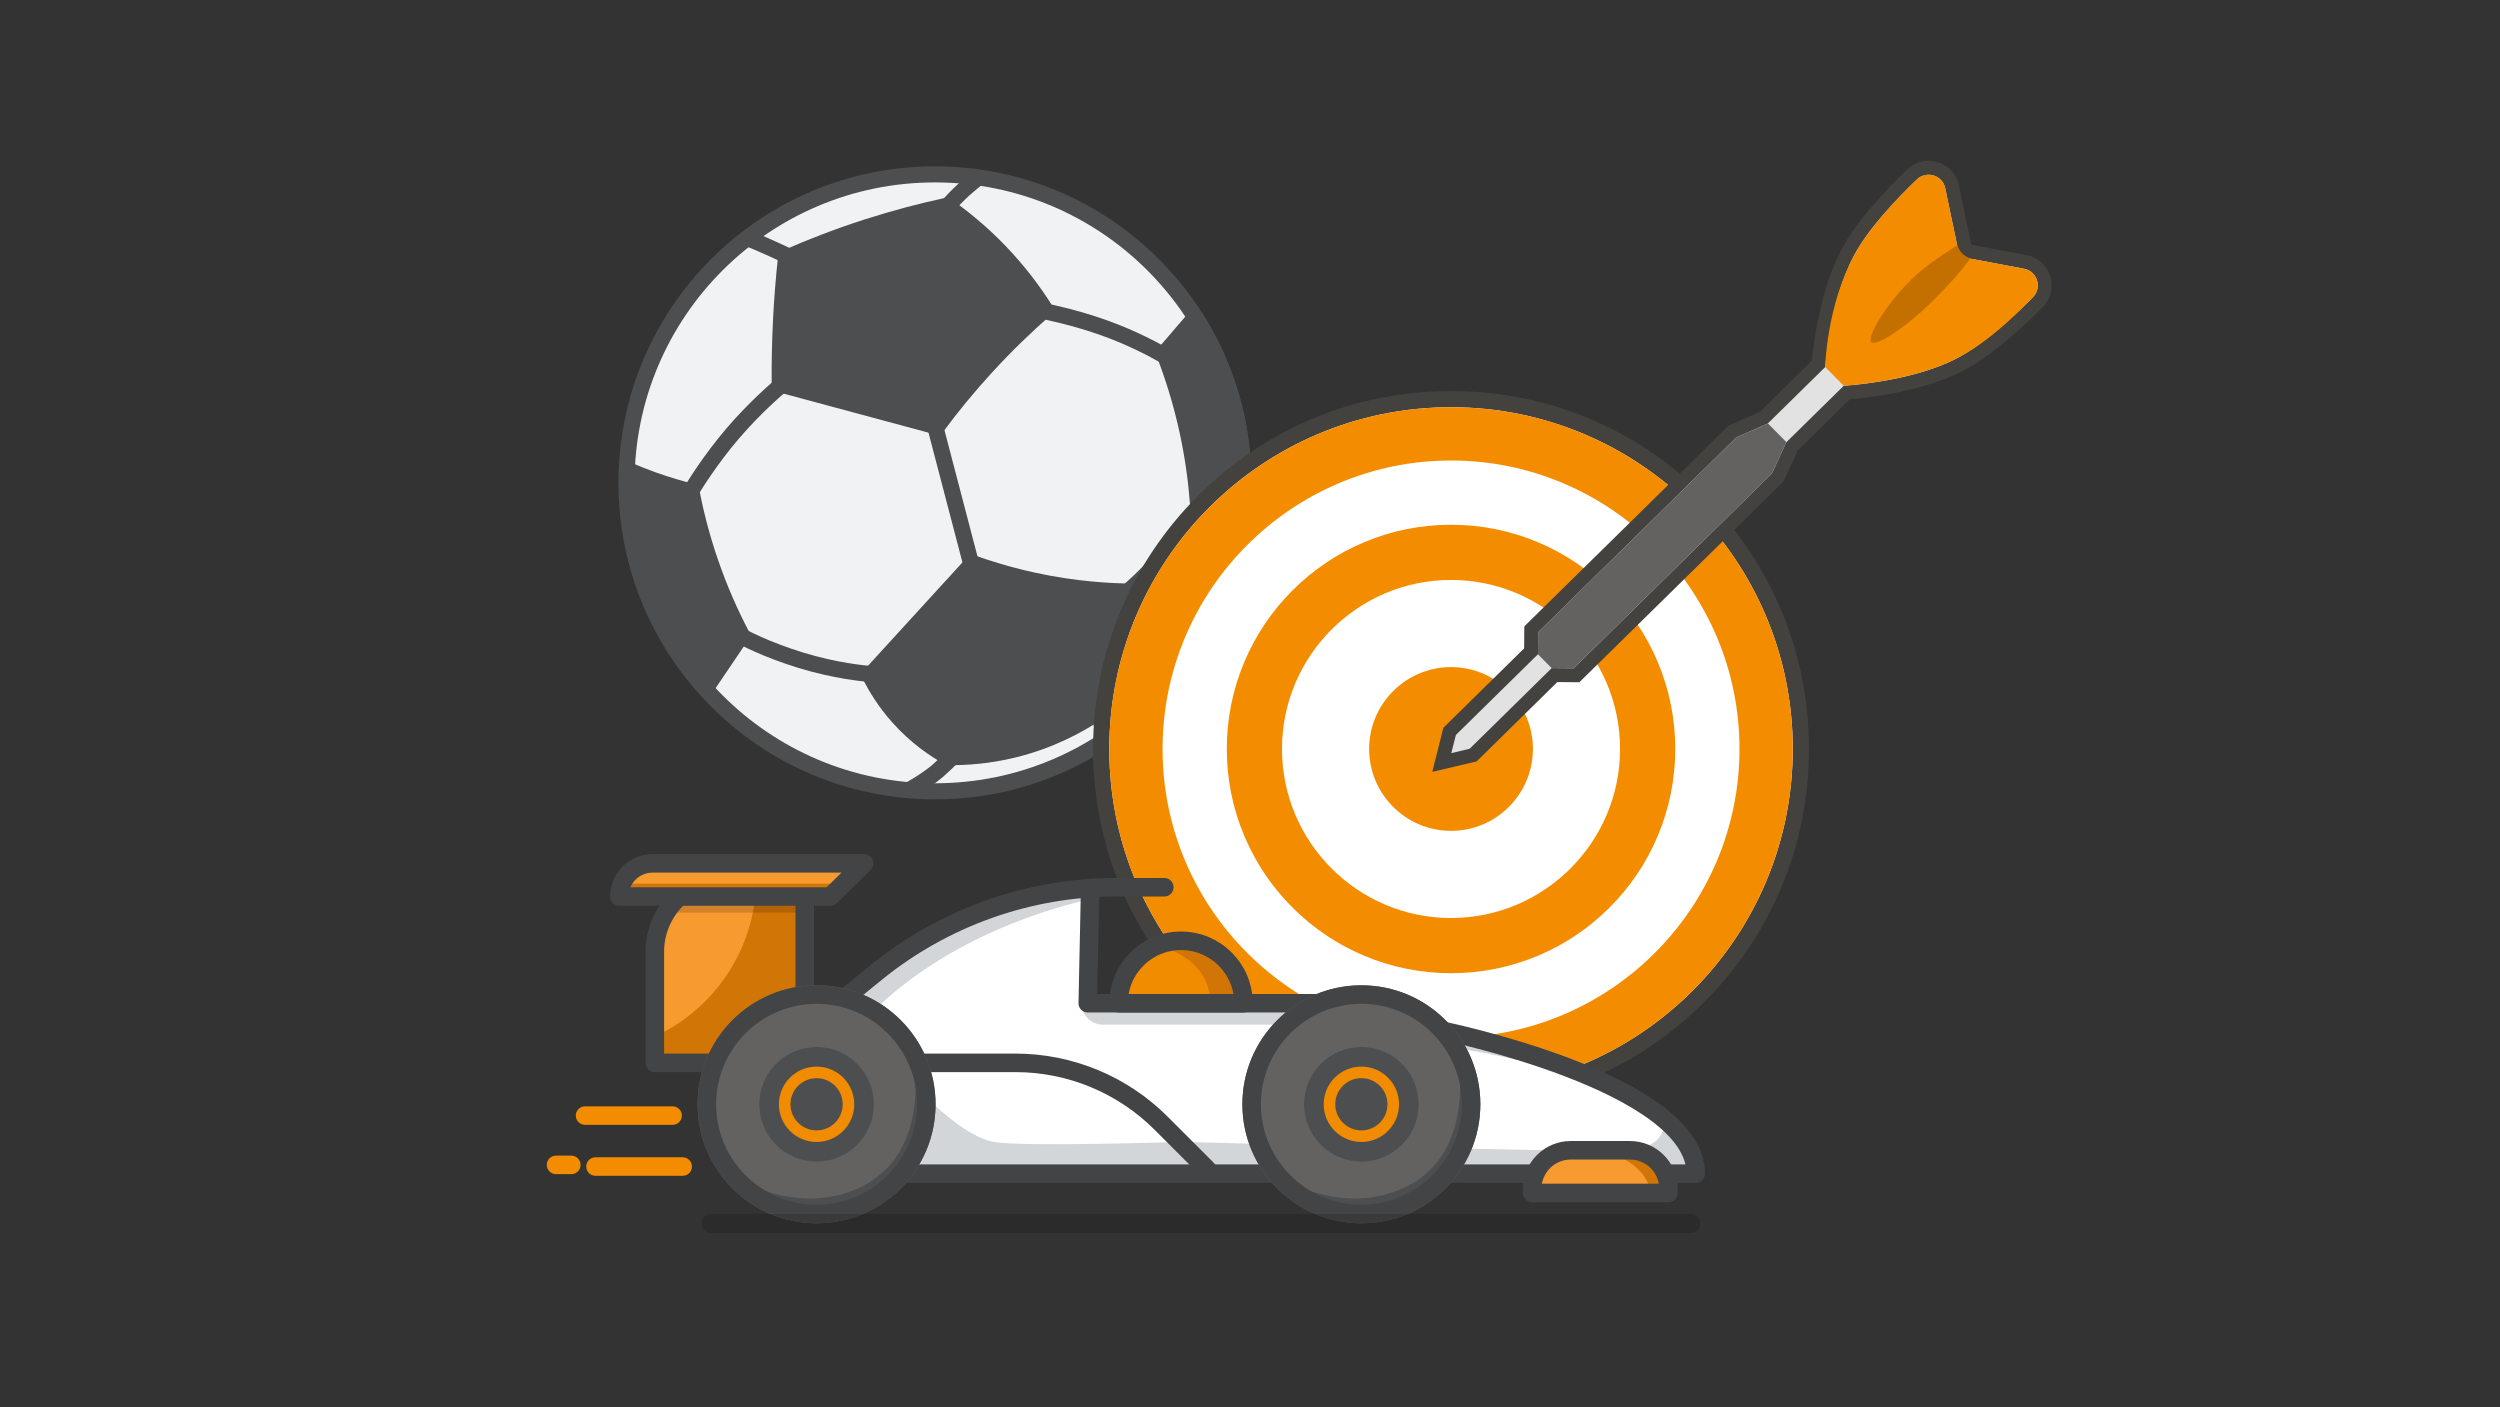<?xml version="1.0" encoding="UTF-8"?><svg id="Laag_1" xmlns="http://www.w3.org/2000/svg" viewBox="0 0 1080 608"><rect x="0" y="0" width="1080" height="608" fill="#333333" stroke="none"/><defs><style>.cls-1,.cls-2,.cls-3,.cls-4,.cls-5,.cls-6,.cls-7{fill-rule:evenodd;}.cls-1,.cls-8,.cls-9,.cls-10{fill:#4c4e50;}.cls-2{fill:#020204;}.cls-2,.cls-11{opacity:.15;}.cls-2,.cls-11,.cls-12{isolation:isolate;}.cls-13,.cls-4{fill:#f79a30;}.cls-14{fill:#646261;}.cls-3,.cls-15{fill:#fff;}.cls-16{fill:#e2e2e2;}.cls-17{fill:#44423f;}.cls-18{fill:#f1f2f3;}.cls-18,.cls-8,.cls-9,.cls-19{stroke:#4c4e50;}.cls-18,.cls-8,.cls-19{stroke-width:6.95px;}.cls-18,.cls-20,.cls-19{stroke-miterlimit:10;}.cls-21{fill:#424446;}.cls-22{fill:#f48c00;}.cls-5,.cls-23{fill:#f18b00;}.cls-24,.cls-6{fill:#d17506;}.cls-25{stroke:#424446;}.cls-25,.cls-8,.cls-9{stroke-linejoin:round;}.cls-25,.cls-8,.cls-9,.cls-20{stroke-linecap:round;}.cls-25,.cls-20{stroke-width:8px;}.cls-25,.cls-20,.cls-19{fill:none;}.cls-9{stroke-width:6.42px;}.cls-20{stroke:#f48c00;}.cls-7{fill:#d3d6d9;}.cls-19{stroke-linecap:square;}.cls-26{fill:#c37000;}</style></defs><g class="cls-12"><g id="Layers"><circle class="cls-18" cx="403.907" cy="208.59" r="133.261"/><path class="cls-19" d="M298.055,212.964c1.911-3.199,8.83-14.42,18.293-25.497,9.698-11.344,19.069-19.386,22.166-21.931"/><line class="cls-19" x1="403.907" y1="183.869" x2="420.452" y2="247.117"/><path class="cls-19" d="M376.938,291.234c-3.791-.266-16.024-1.441-30.924-5.989-14.971-4.568-25.068-9.943-27.735-11.435"/><path class="cls-19" d="M411.357,327.063c-1.492,1.523-3.505,3.495-5.845,5.559-3.74,3.301-8.247,6.019-9.075,6.51"/><path class="cls-19" d="M478.008,316.681c-.368-.91-.818-1.921-1.369-3.025-1.421-2.851-3.056-4.956-4.261-6.316"/><path class="cls-19" d="M519.805,216.766c-1.87,2.851-7.644,11.476-15.677,21.44-7.399,9.177-15.39,16.116-18.037,18.323"/><path class="cls-19" d="M448.504,133.907c4.088.777,16.136,3.291,28.686,7.787,12.304,4.415,22.002,9.76,24.956,11.456"/><path class="cls-19" d="M407.208,91.762c1.267-1.604,3.086-3.791,5.161-5.937,2.902-3.015,5.314-5.11,6.53-6.111"/><path class="cls-19" d="M324.308,103.433c1.533.634,4.067,1.696,7.757,3.352,3.597,1.604,6.459,2.943,8.319,3.832"/><path class="cls-8" d="M339.535,111.435c10.393-4.588,22.084-9.157,35.012-13.316,12.212-3.924,23.719-6.908,34.306-9.187,6.847,4.793,14.839,11.2,22.932,19.601,8.635,8.962,15.033,17.751,19.693,25.14-8.053,7.041-16.637,15.258-25.365,24.772-8.216,8.952-15.288,17.69-21.338,25.855-22.646-6.101-45.292-12.192-67.938-18.293-.072-8.789.092-18.058.583-27.766.47-9.392,1.206-18.344,2.126-26.826l-.01.02Z"/><path class="cls-8" d="M420.197,243.275c-12.059,13.193-24.118,26.386-36.177,39.58-2.718,2.974-5.437,5.958-8.165,8.932,2.545,5.079,6.428,11.527,12.284,18.078,7.695,8.605,15.748,13.98,21.522,17.199,7.521.092,17.189-.531,28.062-3.178,15.973-3.883,28.073-10.536,35.87-15.707,3.393-6.837,7.143-16.014,9.647-27.265,2.167-9.749,2.81-18.426,2.851-25.385-6.356-.153-13.163-.603-20.337-1.472-17.69-2.146-33.009-6.295-45.568-10.781h.01Z"/><path class="cls-8" d="M502.953,152.721c3.618,9.361,7.205,20.49,9.984,33.203,2.494,11.415,3.853,21.9,4.558,31.098,5.099,1.921,10.536,4.241,16.198,7.041.828.409,1.635.818,2.432,1.226.685-5.478,1.042-11.057,1.042-16.719,0-26.315-7.624-50.841-20.786-71.495-4.476,5.212-8.952,10.424-13.428,15.636v.01Z"/><path class="cls-9" d="M320.742,274.383c-4.66-8.881-9.504-19.529-13.714-31.844-3.781-11.057-6.336-21.318-8.084-30.372-5.283-1.329-10.955-3.005-16.903-5.14-3.72-1.339-7.235-2.739-10.536-4.17-.255.225-.501.45-.756.674-.061,1.676-.102,3.362-.102,5.059,0,34.306,12.968,65.578,34.266,89.205,5.283-7.797,10.557-15.605,15.84-23.402l-.01-.01Z"/><path class="cls-15" d="M626.842,474.692c-83.336,0-151.135-67.799-151.135-151.135s67.799-151.136,151.135-151.136,151.135,67.799,151.135,151.136-67.799,151.135-151.135,151.135Z"/><path class="cls-17" d="M626.842,175.922c81.537,0,147.635,66.098,147.635,147.635s-66.098,147.635-147.635,147.635-147.635-66.099-147.635-147.635,66.098-147.635,147.635-147.635M626.842,168.922c-41.305,0-80.137,16.085-109.343,45.292-29.207,29.207-45.292,68.039-45.292,109.344s16.085,80.137,45.292,109.343c29.207,29.207,68.039,45.292,109.343,45.292s80.137-16.085,109.343-45.292c29.207-29.207,45.292-68.039,45.292-109.343s-16.085-80.137-45.292-109.344c-29.207-29.207-68.039-45.292-109.343-45.292h0Z"/><path class="cls-22" d="M626.842,288.186c-19.503,0-35.371,15.867-35.371,35.371s15.867,35.371,35.371,35.371,35.371-15.867,35.371-35.371-15.867-35.371-35.371-35.371Z"/><path class="cls-22" d="M626.842,420.422c-13.071,0-25.758-2.563-37.708-7.617-11.536-4.879-21.894-11.862-30.786-20.754-8.892-8.892-15.875-19.25-20.754-30.786-5.054-11.95-7.617-24.637-7.617-37.708s2.563-25.758,7.617-37.708c4.879-11.536,11.862-21.894,20.754-30.786s19.25-15.875,30.786-20.754c11.95-5.054,24.636-7.617,37.708-7.617s25.758,2.563,37.708,7.617c11.536,4.879,21.894,11.862,30.786,20.754,8.892,8.892,15.875,19.25,20.754,30.786,5.054,11.95,7.617,24.636,7.617,37.708s-2.563,25.758-7.617,37.708c-4.879,11.536-11.862,21.894-20.754,30.786-8.892,8.892-19.25,15.875-30.786,20.754-11.95,5.054-24.637,7.617-37.708,7.617ZM626.842,250.536c-40.264,0-73.021,32.757-73.021,73.021s32.757,73.022,73.021,73.022,73.022-32.757,73.022-73.022-32.757-73.021-73.022-73.021Z"/><path class="cls-22" d="M626.842,471.192c-19.926,0-39.261-3.905-57.47-11.607-17.582-7.436-33.369-18.08-46.924-31.635-13.555-13.555-24.198-29.342-31.635-46.924-7.702-18.209-11.607-37.544-11.607-57.47s3.905-39.261,11.607-57.47c7.436-17.582,18.08-33.369,31.635-46.924,13.555-13.555,29.342-24.198,46.924-31.635,18.209-7.702,37.544-11.607,57.47-11.607s39.261,3.905,57.47,11.607c17.582,7.436,33.369,18.08,46.924,31.635,13.555,13.555,24.198,29.342,31.635,46.924,7.702,18.209,11.607,37.544,11.607,57.47s-3.905,39.261-11.607,57.47c-7.436,17.582-18.08,33.369-31.635,46.924-13.555,13.555-29.342,24.198-46.924,31.635-18.209,7.702-37.544,11.607-57.47,11.607ZM626.842,198.94c-68.714,0-124.617,55.903-124.617,124.617s55.903,124.617,124.617,124.617,124.617-55.903,124.617-124.617-55.903-124.617-124.617-124.617Z"/><g id="g22913"><g id="path20801"><path class="cls-16" d="M626.246,315.945l35.167-34.575.081-9.506,86.905-85.439,13.558-5.978,23.648-23.25c.51-5.712,3.236-30.884,12.919-48.66,6.456-11.853,18.521-24.586,27.504-33.182,1.939-1.854,4.464-2.876,7.111-2.876,5.042,0,9.318,3.583,10.188,8.527l5.336,25.477c.184.581,1.525,1.935,2.162,2.138l24.087,4.52c3.759.706,6.801,3.411,7.939,7.06,1.141,3.656.174,7.62-2.523,10.346-8.744,8.835-21.678,20.681-33.644,26.937-17.938,9.379-43.153,11.678-48.873,12.091l-23.648,23.25-6.207,13.455-86.905,85.44-9.506-.08-35.165,34.571-13.526,3.19,3.39-13.455Z"/><path class="cls-17" d="M833.141,75.48c3.354,0,6.597,2.302,7.242,6.091l5.325,25.416c.29,1.704,2.816,4.253,4.515,4.572l24.138,4.531c5.772,1.083,7.968,8.172,3.837,12.346-8.391,8.478-21.191,20.266-32.902,26.389-19.566,10.231-48.79,11.828-48.79,11.828l-24.835,24.416-6.207,13.455-85.628,84.185-9.506-.081-35.452,34.855-7.907,1.865,1.978-7.853,35.452-34.855.081-9.506,85.628-84.185,13.558-5.977,24.835-24.416s2.093-29.193,12.655-48.582c6.321-11.605,18.325-24.203,26.944-32.448,1.466-1.403,3.267-2.044,5.038-2.044M833.141,69.48c-3.423,0-6.685,1.317-9.185,3.708-9.137,8.74-21.423,21.719-28.066,33.914-9.415,17.284-12.426,41.223-13.168,48.722l-22.477,22.099-12.554,5.534-1.004.443-.782.769-85.628,84.185-1.772,1.742-.021,2.485-.06,7.021-33.68,33.112-1.201,1.18-.411,1.633-1.978,7.853-2.411,9.572,9.607-2.266,7.907-1.865,1.633-.385,1.196-1.176,33.68-33.112,7.021.06,2.485.021,1.772-1.742,85.628-84.185.782-.769.46-.996,5.747-12.458,22.477-22.099c7.511-.614,31.498-3.219,48.939-12.338,12.306-6.434,25.492-18.498,34.386-27.485,3.48-3.516,4.727-8.632,3.254-13.351-1.47-4.71-5.397-8.202-10.249-9.113l-23.553-4.422c-.143-.123-.305-.287-.421-.429l-5.219-24.907c-1.144-6.356-6.647-10.956-13.134-10.956h0Z"/></g><g id="path22109"><polygon class="cls-14" points="763.722 182.919 763.668 182.971 750.11 188.948 664.482 273.133 664.402 282.639 664.391 282.65 670.319 288.638 670.33 288.628 679.836 288.708 765.464 204.523 771.67 191.069 771.723 191.016 763.722 182.919"/></g><path id="path20801-2" class="cls-22" d="M796.505,166.652c21.701-1.733,38.533-6.499,48.79-11.828,13.462-6.994,23.845-17.237,32.902-26.389,4.131-4.174,1.934-11.263-3.837-12.346l-24.138-4.531c-1.699-.319-4.225-2.867-4.515-4.572l-5.325-25.416c-.985-5.789-8.036-8.106-12.279-4.047-8.619,8.245-20.623,20.844-26.944,32.448-12.232,22.457-12.651,48.561-12.655,48.582h0s2.803,2.837,8.002,8.098Z"/><g id="path22906"><path class="cls-26" d="M851.083,111.755l-1.801-1.037c-1.38-.795-2.479-1.997-3.148-3.442l-.607-1.313c-4.832,3.295-12.758,7.854-19.602,14.583-12.416,12.207-19.425,25.405-17.545,27.317s14.325-5.799,26.741-18.006c6.852-6.736,12.588-13.326,15.963-18.103Z"/></g></g></g><g id="Laag_2"><path class="cls-15" d="M469.903,433.401v-50.11s-69.21,5.54-103.19,46.4v77.32h362.32s15.33-27.62-71.99-52.79c-48.7-14.09-70.35-23.55-119.87-20.81h-67.27"/><path class="cls-7" d="M467.203,433.401h0c0,5.12,4.15,9.27,9.27,9.27h81.6s111.89,11.35,146.82,31.23c-45.16-20.73-113.88-41.83-154.49-40.51-40.61,1.32-83.21,0-83.21,0l.01.01Z"/><path class="cls-7" d="M469.903,388.771s-52.97,10.17-91.02,46.52l-8.52-2.84-3.65-2.77s51.09-48.7,103.19-46.4c0,10.97,0,5.48,0,5.48v.01Z"/><path class="cls-4" d="M347.643,379.071h-32.67c-17.71,0-32.08,14.36-32.08,32.08v48.01h64.75v-80.09Z"/><path class="cls-6" d="M328.013,379.071l-2.51,13.72c-4.41,24.15-20.31,44.65-42.6,54.93h0v11.43h64.75v-75.86l-19.64-4.23v.01Z"/><path class="cls-2" d="M288.483,394.261h59.17v-10.97h-52.61s-3.79,4.81-6.56,10.97Z"/><path class="cls-7" d="M718.423,483.071s4.39,13.8-19.21,14.13c-23.6.33-187.95-3.87-187.95-3.87,0,0-37.81-.67-62.24-18.85-24.42-18.17-44.19-8.8-75.71-3.69-7.32,7.32-9.2-41.1-9.2-41.1l9.2,77.32,331.01.42,28.24-.42s-6.6-18.43-14.14-23.94h0Z"/><path class="cls-3" d="M389.963,506.131l7.38-46.98s61.22-2.11,73.92,6.19,39.96,20.79,51.6,43.79c-35.78,0-132.9-3-132.9-3h0Z"/><path class="cls-7" d="M401.323,475.051s15.62,16.11,28.11,18.28c12.5,2.17,79.51,0,79.51,0l10.22,14.1h-122.4l-2.84-5.62,7.38-26.75.02-.01Z"/><path class="cls-25" d="M347.643,379.071h-32.67c-17.71,0-32.08,14.36-32.08,32.08v48.01h64.75v-80.09Z"/><path class="cls-25" d="M502.983,383.291h-20.69c-37.84,0-74.52,13.03-103.88,36.89l-20.53,16.69v70.14h374.68c0-39.48-110.02-61.86-110.02-61.86l-48.01-11.75h-104.62l.99-47.53"/><path class="cls-25" d="M357.883,459.151h80.79c23.59,0,46.21,9.37,62.9,26.05l19.91,19.91"/><path class="cls-5" d="M483.223,433.401c0-14.9,12.08-26.98,26.98-26.98s26.98,12.08,26.98,26.98h-53.96Z"/><path class="cls-24" d="M503.553,409.591s19.31,5.25,19.31,23.81h14.31l-7.37-18.52s-13.77-10.07-26.25-5.29Z"/><circle class="cls-14" cx="588.113" cy="477.051" r="51.4"/><path class="cls-1" d="M553.533,509.131s26.98,16.61,53.67,3.69c20.81-10.07,26.69-33.46,22.15-60.52,6.53,16.51,16.47,45.76-14.2,66.2-14.2,6.25-39.47,16.19-61.62-9.37Z"/><path class="cls-21" d="M588.113,433.651c23.93,0,43.4,19.47,43.4,43.4s-19.47,43.4-43.4,43.4-43.4-19.47-43.4-43.4,19.47-43.4,43.4-43.4M588.113,425.651c-28.39,0-51.4,23.01-51.4,51.4s23.01,51.4,51.4,51.4,51.4-23.01,51.4-51.4-23.01-51.4-51.4-51.4h0Z"/><circle class="cls-10" cx="588.113" cy="477.051" r="24.75"/><path class="cls-23" d="M588.113,465.771c6.22,0,11.28,5.06,11.28,11.28s-5.06,11.28-11.28,11.28-11.28-5.06-11.28-11.28,5.06-11.28,11.28-11.28M588.113,460.771c-8.99,0-16.28,7.29-16.28,16.28s7.29,16.28,16.28,16.28,16.28-7.29,16.28-16.28-7.29-16.28-16.28-16.28h0Z"/><path class="cls-25" d="M483.223,433.401c0-14.9,12.08-26.98,26.98-26.98s26.98,12.08,26.98,26.98h-53.96Z"/><path class="cls-13" d="M678.563,496.921h25.58c9.2,0,16.66,7.47,16.66,16.66v1.77h-58.9v-1.77c0-9.2,7.47-16.66,16.66-16.66h0Z"/><path class="cls-24" d="M691.353,496.921s19.44,3.63,21.78,18.43h7.67s1.28-18.43-29.45-18.43Z"/><path class="cls-25" d="M678.563,496.921h25.58c9.2,0,16.66,7.47,16.66,16.66v1.77h-58.9v-1.77c0-9.2,7.47-16.66,16.66-16.66h0Z"/><path class="cls-4" d="M358.723,387.301h-91.16c0-7.91,6.42-14.33,14.33-14.33h91.43l-14.6,14.33h0Z"/><polygon class="cls-6" points="362.983 381.751 267.933 381.751 266.513 386.251 358.723 386.251 362.983 381.751"/><path class="cls-25" d="M358.723,387.301h-91.16c0-7.91,6.42-14.33,14.33-14.33h91.43l-14.6,14.33h0Z"/><circle class="cls-14" cx="352.763" cy="477.051" r="51.4"/><path class="cls-1" d="M318.183,509.131s26.98,16.61,53.67,3.69c20.81-10.07,26.91-33.46,22.15-60.52,6.53,16.51,16.47,45.76-14.2,66.2-14.2,6.25-39.47,16.19-61.62-9.37Z"/><path class="cls-21" d="M352.763,433.651c23.93,0,43.4,19.47,43.4,43.4s-19.47,43.4-43.4,43.4-43.4-19.47-43.4-43.4,19.47-43.4,43.4-43.4M352.763,425.651c-28.39,0-51.4,23.01-51.4,51.4s23.01,51.4,51.4,51.4,51.4-23.01,51.4-51.4-23.01-51.4-51.4-51.4h0Z"/><circle class="cls-10" cx="352.763" cy="477.051" r="24.75"/><path class="cls-23" d="M352.763,465.771c6.22,0,11.28,5.06,11.28,11.28s-5.06,11.28-11.28,11.28-11.28-5.06-11.28-11.28,5.06-11.28,11.28-11.28M352.763,460.771c-8.99,0-16.28,7.29-16.28,16.28s7.29,16.28,16.28,16.28,16.28-7.29,16.28-16.28-7.29-16.28-16.28-16.28h0Z"/><rect class="cls-11" x="303.213" y="524.451" width="431.18" height="8.22" rx="3.72" ry="3.72"/><line class="cls-20" x1="252.743" y1="481.931" x2="290.553" y2="481.931"/><line class="cls-20" x1="257.253" y1="503.941" x2="294.913" y2="503.941"/><line class="cls-20" x1="240.213" y1="503.231" x2="246.803" y2="503.231"/></g></g></svg>